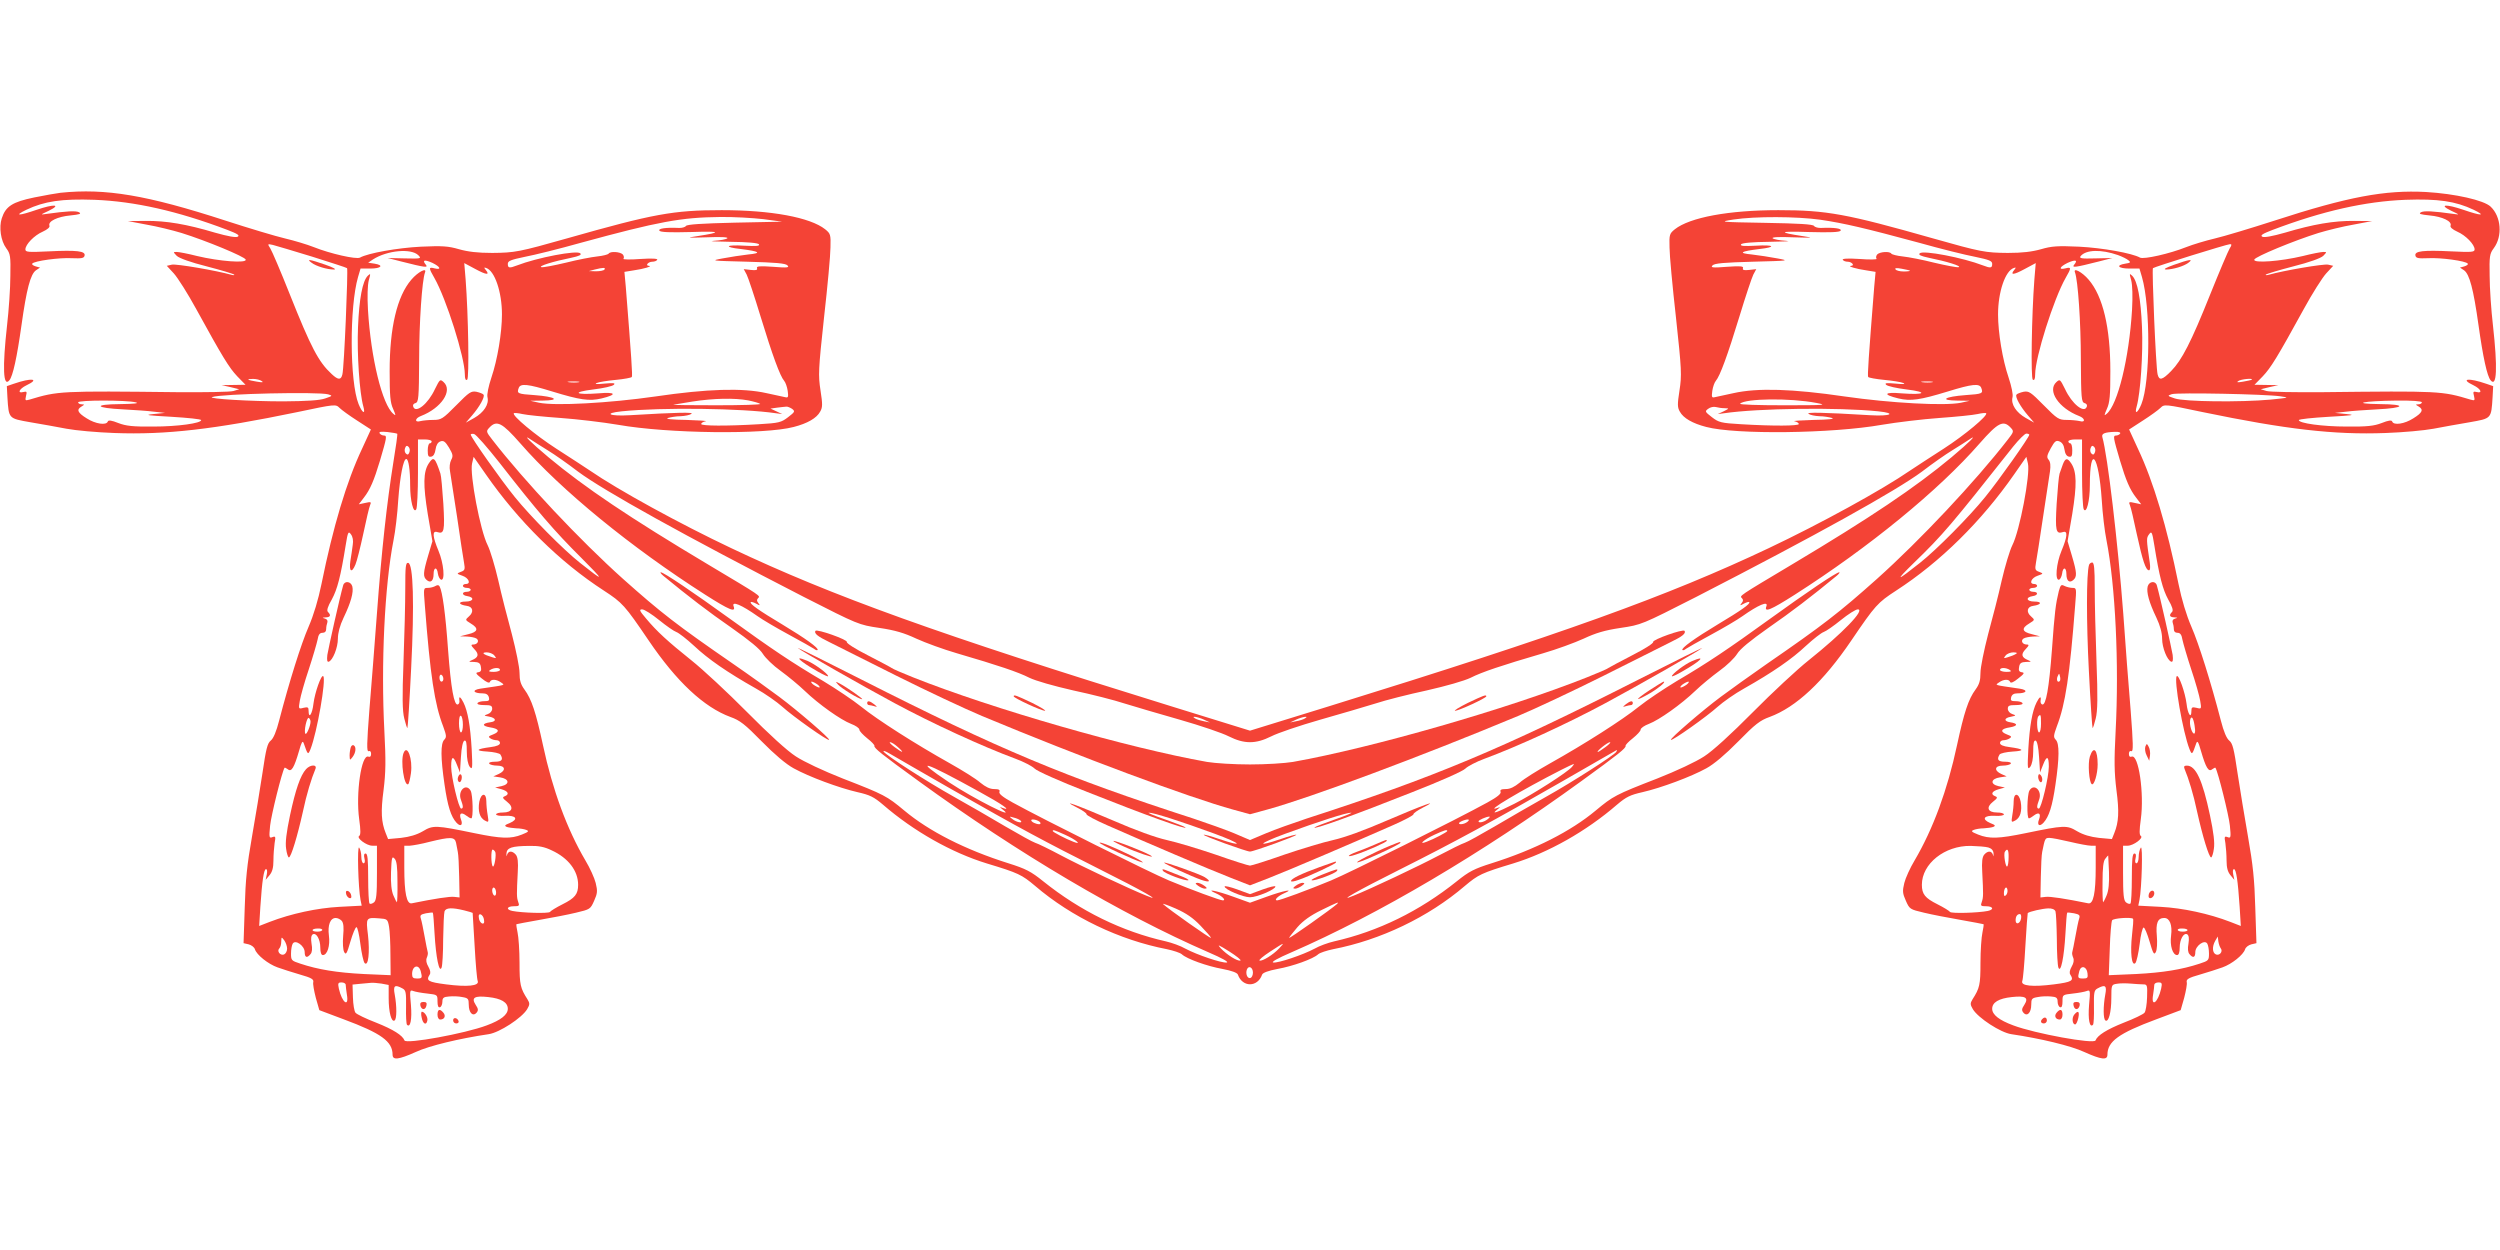 <?xml version="1.0" standalone="no"?>
<!DOCTYPE svg PUBLIC "-//W3C//DTD SVG 20010904//EN"
 "http://www.w3.org/TR/2001/REC-SVG-20010904/DTD/svg10.dtd">
<svg version="1.0" xmlns="http://www.w3.org/2000/svg"
 width="1280pt" height="640pt" viewBox="0 0 1280 640"
 preserveAspectRatio="xMidYMid meet">
<g transform="translate(0,640) scale(0.1,-0.1)"
fill="#f44336" stroke="none">
<path d="M310 5413 c-19 -2 -80 -13 -135 -24 -111 -23 -146 -45 -166 -107 -15
-46 -5 -115 23 -153 21 -28 23 -41 21 -142 0 -62 -8 -176 -17 -254 -24 -215
-20 -319 12 -280 18 21 39 118 62 282 26 185 46 261 74 281 l21 14 -22 6 c-13
4 -21 10 -18 14 8 14 141 32 204 28 49 -2 61 0 64 13 6 24 -40 29 -184 22
-104 -5 -119 -4 -119 10 0 25 45 72 89 91 24 11 38 23 34 31 -8 22 42 46 108
52 47 5 57 8 44 16 -16 9 -64 6 -165 -8 -35 -5 -35 -5 10 16 67 33 26 35 -62
5 -93 -32 -119 -32 -53 0 93 44 182 57 349 51 205 -8 424 -57 680 -154 52 -20
65 -28 53 -35 -11 -5 -50 2 -117 21 -144 43 -249 61 -354 60 l-91 -1 95 -18
c53 -9 134 -29 180 -43 125 -39 323 -121 328 -136 7 -20 -135 -9 -248 18 -47
12 -94 21 -105 21 -19 0 -19 0 0 -20 13 -12 70 -33 154 -54 73 -19 136 -38
140 -42 3 -3 -3 -4 -14 -1 -78 22 -283 57 -305 52 l-26 -6 36 -39 c20 -22 72
-104 115 -183 134 -244 168 -300 210 -344 l42 -43 -61 -1 -61 -1 45 -10 45
-11 -30 -9 c-16 -5 -145 -7 -285 -6 -603 7 -613 6 -759 -38 -22 -6 -23 -5 -18
18 6 23 4 25 -13 21 -33 -9 -22 16 15 34 72 34 27 40 -65 8 l-35 -12 3 -57 c7
-111 5 -108 118 -128 54 -9 137 -24 184 -33 47 -9 158 -19 246 -22 264 -10
511 19 936 107 194 41 197 41 216 22 11 -11 51 -40 90 -65 l71 -46 -45 -98
c-80 -169 -149 -402 -208 -693 -16 -79 -40 -159 -66 -219 -38 -87 -99 -281
-151 -481 -14 -55 -29 -91 -43 -102 -17 -14 -24 -42 -42 -165 -12 -81 -37
-229 -54 -328 -25 -142 -33 -218 -37 -362 l-6 -182 26 -6 c15 -4 29 -15 32
-25 9 -29 68 -76 116 -93 24 -9 76 -25 116 -37 57 -16 70 -24 67 -38 -3 -9 4
-46 13 -81 l18 -63 125 -47 c191 -71 250 -113 250 -181 0 -29 30 -26 119 14
69 32 224 69 373 91 55 8 170 83 197 128 14 24 14 30 2 50 -37 58 -41 74 -41
187 0 63 -5 133 -10 155 -5 22 -7 41 -6 43 2 1 55 11 117 22 63 11 147 27 188
37 72 17 74 18 93 61 17 38 18 50 8 91 -6 25 -30 78 -53 116 -94 160 -168 360
-217 590 -36 167 -58 235 -95 285 -19 26 -25 46 -25 85 0 28 -18 116 -39 197
-22 80 -54 205 -70 277 -17 73 -41 153 -54 179 -38 74 -93 364 -80 419 l8 34
62 -89 c167 -240 378 -449 605 -596 95 -62 106 -74 229 -255 143 -211 283
-342 419 -392 48 -17 74 -37 160 -125 66 -67 125 -117 164 -138 78 -43 231
-100 327 -122 62 -14 83 -24 130 -64 157 -136 352 -246 532 -301 162 -49 178
-57 247 -115 187 -160 432 -277 675 -324 33 -7 67 -18 76 -26 26 -24 130 -61
208 -75 47 -9 75 -19 79 -29 23 -66 101 -66 124 0 4 10 32 20 79 29 78 14 182
51 208 75 9 8 43 19 76 26 243 47 488 164 675 324 69 58 85 66 247 115 180 55
375 165 532 301 47 40 68 50 130 64 96 22 249 79 327 122 39 21 98 71 164 138
86 88 112 108 160 125 136 50 276 181 419 392 123 181 134 193 229 255 227
147 438 356 605 596 l62 89 8 -34 c13 -55 -42 -345 -80 -419 -13 -26 -37 -106
-54 -179 -16 -72 -48 -197 -70 -277 -21 -81 -39 -169 -39 -197 0 -39 -6 -59
-25 -85 -37 -50 -59 -118 -95 -285 -49 -230 -123 -430 -217 -590 -23 -38 -47
-91 -53 -116 -10 -41 -9 -53 8 -91 19 -43 21 -44 93 -61 41 -10 125 -26 188
-37 62 -11 115 -21 117 -22 1 -2 -1 -21 -6 -43 -5 -22 -10 -92 -10 -155 0
-113 -4 -129 -41 -187 -12 -20 -12 -26 2 -50 27 -45 142 -120 197 -128 149
-22 304 -59 373 -91 89 -40 119 -43 119 -14 0 68 59 110 250 181 l125 47 18
63 c9 35 16 72 13 81 -3 14 10 22 67 38 40 12 92 28 116 37 48 17 107 64 116
93 3 10 17 21 32 25 l26 6 -6 182 c-4 144 -12 220 -37 362 -17 99 -42 247 -54
328 -18 123 -25 151 -42 165 -14 11 -29 47 -43 102 -52 200 -113 394 -151 481
-26 60 -50 140 -66 219 -59 291 -128 524 -208 693 l-45 98 71 46 c39 25 79 54
90 65 19 19 22 19 216 -22 425 -88 672 -117 936 -107 88 3 199 13 246 22 47 9
130 24 184 33 113 20 111 17 118 128 l3 57 -35 12 c-92 32 -137 26 -65 -8 37
-18 48 -43 15 -34 -17 4 -19 2 -13 -21 5 -23 4 -24 -18 -18 -146 44 -156 45
-759 38 -140 -1 -268 1 -285 6 l-30 9 45 11 45 10 -61 1 -61 1 42 43 c42 44
76 100 210 344 43 79 95 161 115 183 l36 39 -26 6 c-22 5 -227 -30 -305 -52
-11 -3 -17 -2 -14 1 4 4 67 23 140 42 84 21 141 42 154 54 19 20 19 20 0 20
-11 0 -58 -9 -105 -21 -113 -27 -255 -38 -248 -18 5 15 203 97 328 136 46 14
127 34 180 43 l95 18 -91 1 c-105 1 -210 -17 -354 -60 -67 -19 -106 -26 -117
-21 -12 7 1 15 53 35 256 97 475 146 680 154 167 6 256 -7 349 -51 66 -32 40
-32 -53 0 -88 30 -129 28 -62 -5 45 -21 45 -21 10 -16 -101 14 -149 17 -165 8
-13 -8 -3 -11 44 -16 66 -6 116 -30 108 -52 -4 -8 10 -20 34 -31 44 -19 89
-66 89 -91 0 -14 -15 -15 -119 -10 -144 7 -190 2 -184 -22 3 -13 15 -15 64
-13 63 4 196 -14 204 -28 3 -4 -5 -10 -18 -14 l-22 -6 21 -14 c28 -20 48 -96
74 -281 23 -164 44 -261 62 -282 32 -39 36 65 12 280 -9 78 -17 192 -17 254
-2 101 0 114 21 142 46 62 38 162 -16 213 -35 33 -181 66 -331 75 -210 11
-399 -24 -777 -147 -121 -39 -257 -80 -304 -91 -47 -11 -113 -31 -146 -44 -85
-34 -218 -64 -237 -54 -41 23 -193 50 -312 56 -110 5 -140 3 -195 -13 -46 -13
-96 -19 -170 -19 -116 1 -138 5 -385 75 -440 125 -542 144 -790 144 -254 0
-453 -37 -530 -98 -27 -22 -29 -27 -27 -93 0 -38 15 -200 33 -359 29 -268 30
-295 18 -373 -11 -71 -11 -87 2 -109 18 -33 65 -60 135 -78 151 -40 644 -34
899 11 77 13 210 29 295 35 85 6 173 15 195 20 22 5 42 7 44 4 11 -11 -110
-112 -217 -181 -64 -41 -142 -92 -172 -112 -145 -100 -463 -274 -725 -398
-517 -245 -1061 -441 -2247 -808 l-408 -126 -407 126 c-1187 367 -1731 563
-2248 808 -262 124 -580 298 -725 398 -30 20 -108 71 -172 112 -107 69 -228
170 -217 181 2 3 22 1 44 -4 22 -5 110 -14 195 -20 85 -6 218 -22 295 -35 255
-45 748 -51 899 -11 70 18 117 45 135 78 13 22 13 38 2 109 -12 78 -11 105 18
373 18 159 33 321 33 359 2 66 0 71 -27 93 -77 61 -276 98 -530 98 -248 0
-350 -19 -790 -144 -247 -70 -269 -74 -385 -75 -74 0 -124 6 -170 19 -55 16
-85 18 -195 13 -119 -6 -271 -33 -312 -56 -19 -10 -152 20 -237 54 -33 13 -99
33 -146 44 -47 11 -184 52 -304 91 -403 131 -615 167 -846 143z m3598 -135
l97 -13 -243 -5 c-170 -4 -245 -9 -250 -17 -4 -6 -21 -11 -37 -10 -67 3 -106
-3 -99 -14 5 -8 52 -10 163 -7 153 5 161 -1 31 -21 -59 -9 -54 -9 49 -6 71 3
111 1 105 -5 -5 -5 -36 -11 -69 -13 -33 -2 4 -4 82 -5 93 -1 144 -6 149 -13 5
-9 -15 -10 -75 -7 -95 6 -109 -7 -18 -17 97 -12 110 -21 37 -28 -35 -4 -93
-13 -130 -20 -64 -12 -61 -12 127 -17 145 -4 195 -8 205 -19 11 -11 0 -13 -74
-7 -70 5 -86 3 -82 -7 3 -10 -5 -12 -32 -9 l-36 4 15 -28 c8 -16 40 -112 71
-214 61 -200 100 -306 121 -330 7 -8 15 -31 18 -51 4 -31 3 -36 -11 -33 -9 2
-53 11 -97 21 -124 28 -304 22 -570 -17 -236 -34 -513 -49 -595 -32 l-45 10
64 1 c94 1 65 20 -42 28 -87 6 -92 8 -81 37 9 24 47 20 170 -18 144 -44 191
-51 254 -36 83 20 74 34 -17 26 -119 -9 -138 6 -25 20 51 6 99 17 105 24 9 9
-1 10 -48 6 -40 -4 -53 -3 -40 3 11 5 55 12 98 16 42 4 80 11 82 15 4 7 -2 98
-31 462 l-7 76 49 8 c51 7 99 22 76 23 -20 1 -3 21 18 21 10 0 22 4 25 10 4 6
-26 8 -87 4 -51 -4 -90 -3 -86 1 4 5 3 14 -3 22 -13 14 -65 18 -73 4 -3 -4
-29 -11 -58 -14 -29 -3 -102 -17 -161 -32 -59 -14 -116 -25 -125 -23 -19 5 62
30 152 48 42 9 55 15 47 23 -17 17 -221 -22 -324 -62 -39 -15 -47 -14 -47 8 0
15 15 21 87 36 48 9 177 41 287 72 399 109 514 130 714 132 68 1 167 -5 220
-11z m5412 -3 c122 -18 229 -43 506 -118 110 -31 239 -63 287 -72 72 -15 87
-21 87 -36 0 -22 -8 -23 -47 -8 -103 40 -307 79 -324 62 -8 -8 5 -14 47 -23
90 -18 171 -43 152 -48 -9 -2 -66 9 -125 23 -59 15 -132 29 -161 32 -29 3 -55
10 -58 14 -8 14 -60 10 -73 -4 -6 -8 -7 -17 -3 -22 4 -4 -35 -5 -86 -1 -61 4
-91 2 -87 -4 3 -6 15 -10 25 -10 21 0 38 -20 18 -21 -23 -1 25 -16 76 -23 l49
-8 -7 -76 c-29 -364 -35 -455 -31 -462 2 -4 40 -11 82 -15 43 -4 87 -11 98
-16 13 -6 0 -7 -40 -3 -47 4 -57 3 -48 -6 6 -7 54 -18 105 -24 113 -14 94 -29
-25 -20 -91 8 -100 -6 -17 -26 63 -15 110 -8 254 36 123 38 161 42 170 18 11
-29 6 -31 -81 -37 -107 -8 -136 -27 -42 -28 l64 -1 -45 -10 c-82 -17 -359 -2
-595 32 -266 39 -446 45 -570 17 -44 -10 -88 -19 -97 -21 -14 -3 -15 2 -11 33
3 20 11 43 18 51 21 24 60 130 121 330 31 102 63 198 71 214 l15 28 -36 -4
c-27 -3 -35 -1 -32 9 4 10 -12 12 -82 7 -74 -6 -85 -4 -74 7 10 11 60 15 205
19 188 5 191 5 127 17 -37 7 -95 16 -130 20 -73 7 -60 16 38 28 90 10 76 23
-19 17 -60 -3 -80 -2 -75 7 5 7 56 12 149 13 78 1 115 3 82 5 -33 2 -64 8 -69
13 -6 6 34 8 105 5 103 -3 108 -3 49 6 -130 20 -122 26 31 21 111 -3 158 -1
163 7 7 11 -32 17 -99 14 -16 -1 -33 4 -37 10 -5 9 -79 13 -250 16 -234 4
-240 5 -163 17 114 17 322 16 445 -1z m-7722 -189 c95 -30 176 -56 179 -59 6
-7 -15 -511 -24 -544 -7 -30 -22 -29 -55 2 -67 62 -105 134 -215 410 -46 116
-91 221 -99 233 -15 24 -15 24 13 18 16 -4 106 -31 201 -60z m9818 42 c-8 -13
-53 -119 -100 -236 -98 -245 -145 -336 -200 -392 -45 -46 -61 -50 -69 -17 -9
34 -30 537 -24 544 8 7 377 122 395 123 9 0 9 -5 -2 -22z m-9274 -35 c17 -17
14 -18 -70 -16 l-87 2 70 -18 c122 -31 139 -33 125 -16 -20 24 -6 27 34 9 41
-20 48 -37 11 -28 -31 8 -31 3 -1 -49 61 -107 156 -407 156 -494 0 -23 4 -32
12 -27 11 7 6 329 -8 513 l-7 84 56 -30 c57 -31 77 -33 54 -5 -10 12 -9 14 2
10 44 -14 81 -123 81 -238 0 -93 -23 -232 -54 -323 -15 -45 -24 -88 -20 -101
9 -36 -19 -78 -68 -106 l-43 -24 32 37 c38 44 66 94 59 106 -3 5 -19 11 -36
15 -28 5 -37 -1 -104 -69 -69 -70 -77 -75 -118 -75 -23 0 -53 -3 -65 -6 -31
-9 -30 14 2 26 104 40 165 130 116 174 -18 16 -19 14 -44 -36 -35 -76 -98
-126 -111 -91 -4 9 1 17 11 19 16 5 18 24 19 222 0 192 15 407 30 447 11 27
-36 3 -70 -37 -73 -85 -111 -245 -111 -468 0 -126 3 -162 18 -194 14 -33 15
-37 1 -25 -57 47 -115 285 -130 532 -4 71 -2 126 4 151 10 36 10 38 -5 24 -27
-27 -44 -117 -50 -263 -6 -135 8 -339 27 -405 13 -45 -5 -36 -24 11 -46 114
-47 498 -3 650 l13 44 50 0 c56 0 71 17 22 25 l-33 5 25 17 c72 46 195 58 232
21z m8702 1 c22 -8 46 -20 54 -27 13 -10 10 -13 -17 -17 -50 -8 -36 -25 21
-25 l52 0 13 -44 c44 -152 43 -536 -3 -650 -19 -47 -37 -56 -24 -11 19 66 33
270 27 405 -6 146 -23 236 -50 263 -15 14 -15 12 -5 -24 6 -25 8 -80 4 -151
-15 -247 -73 -485 -130 -532 -14 -12 -13 -8 1 25 15 32 18 68 18 194 0 223
-38 383 -111 468 -34 40 -81 64 -70 37 15 -40 30 -255 30 -447 1 -198 3 -217
19 -222 10 -2 15 -10 11 -19 -13 -35 -76 15 -111 91 -25 50 -26 52 -44 36 -49
-44 12 -134 116 -174 32 -12 33 -35 3 -26 -13 3 -43 6 -66 6 -41 0 -49 5 -118
75 -67 68 -76 74 -104 69 -17 -4 -33 -10 -36 -15 -7 -12 21 -62 59 -106 l32
-37 -43 24 c-49 28 -77 70 -68 106 4 13 -5 56 -20 101 -31 91 -54 230 -54 323
0 115 37 224 81 238 11 4 12 2 2 -10 -23 -28 -3 -26 54 5 l56 30 -7 -84 c-14
-184 -19 -506 -8 -513 8 -5 12 4 12 27 0 87 95 387 156 494 30 52 30 57 -1 49
-37 -9 -30 8 11 28 40 18 54 15 34 -9 -14 -17 3 -15 125 16 l70 18 -87 -2
c-72 -2 -84 0 -75 12 28 33 105 35 191 5z m-7749 -74 c-3 -5 -23 -9 -43 -9
l-37 1 30 8 c44 11 57 11 50 0z m6684 -6 c2 -2 -12 -4 -32 -4 -20 0 -39 5 -42
11 -5 7 5 8 32 3 21 -4 40 -8 42 -10z m-8439 -565 c11 -7 4 -8 -25 -3 -50 8
-58 14 -19 14 16 0 36 -5 44 -11z m10189 7 c-2 -2 -22 -6 -44 -10 -29 -5 -36
-4 -25 3 13 10 79 16 69 7z m-8566 -13 c-13 -2 -35 -2 -50 0 -16 2 -5 4 22 4
28 0 40 -2 28 -4z m6930 0 c-13 -2 -35 -2 -50 0 -16 2 -5 4 22 4 28 0 40 -2
28 -4z m-8213 -62 c24 -7 23 -8 -15 -21 -28 -10 -93 -14 -215 -15 -164 0 -388
13 -364 22 47 17 543 28 594 14z m9995 -10 c48 -7 47 -7 -50 -17 -153 -14
-442 -11 -490 6 -39 13 -39 14 -15 22 29 9 481 0 555 -11z m-7844 -21 c29 -6
57 -14 61 -18 4 -4 -96 -7 -223 -7 -126 0 -226 1 -221 3 4 1 48 8 97 16 110
17 215 19 286 6z m5469 -13 c59 -11 45 -12 -167 -12 -128 0 -228 3 -224 8 27
27 255 30 391 4z m-8605 3 c20 -5 -7 -8 -79 -9 -141 -1 -131 -20 15 -27 57 -3
129 -8 159 -12 l55 -6 -60 -6 c-49 -5 -31 -7 93 -14 83 -5 152 -12 152 -17 0
-16 -120 -33 -245 -33 -105 -1 -140 3 -179 18 -35 14 -51 16 -54 8 -7 -21 -63
-13 -108 16 -47 29 -54 45 -26 61 16 10 16 10 0 11 -10 0 -18 5 -18 10 0 12
249 12 295 0z m11705 0 c0 -5 -8 -10 -17 -10 -17 -1 -17 -1 0 -11 27 -16 20
-32 -27 -61 -45 -29 -101 -37 -108 -16 -3 8 -19 6 -54 -8 -39 -15 -74 -19
-179 -18 -125 0 -245 17 -245 33 0 5 69 12 153 17 123 7 141 9 92 14 l-60 6
55 6 c30 4 102 9 159 12 146 7 156 26 16 27 -154 2 -86 16 83 18 82 1 132 -3
132 -9z m-8345 -33 c17 -13 15 -16 -20 -43 -35 -27 -47 -30 -149 -36 -166 -10
-296 -9 -296 1 0 5 10 12 23 14 12 2 -32 5 -98 7 -77 1 -111 5 -95 10 14 4 43
9 65 9 22 1 47 6 55 12 15 9 -69 8 -317 -7 -103 -6 -136 10 -40 20 204 21 615
16 791 -10 l31 -4 -30 14 -30 14 35 5 c19 2 40 5 46 5 5 1 18 -4 29 -11z
m4775 3 c25 -1 24 -1 -5 -16 l-30 -14 31 4 c176 26 587 31 791 10 96 -10 63
-26 -40 -20 -248 15 -332 16 -317 7 8 -6 33 -11 55 -12 22 0 51 -5 65 -9 16
-5 -18 -9 -95 -10 -66 -2 -110 -5 -97 -7 12 -2 22 -9 22 -14 0 -10 -130 -11
-296 -1 -102 6 -114 9 -149 36 -36 28 -37 30 -19 43 10 8 28 12 39 9 11 -3 31
-6 45 -6z m-6166 -180 c210 -241 568 -533 947 -775 124 -79 158 -93 145 -59
-11 29 41 7 123 -51 25 -18 98 -61 161 -95 63 -34 121 -67 128 -72 7 -6 15 -9
18 -6 8 9 -63 60 -181 131 -117 70 -169 106 -161 114 2 3 15 -1 28 -8 20 -11
21 -10 11 3 -9 10 -9 18 -2 25 13 13 22 7 -256 173 -402 240 -631 394 -817
549 -94 79 -139 124 -88 89 14 -9 52 -34 85 -54 33 -20 103 -69 155 -109 132
-98 548 -329 1155 -641 281 -143 281 -143 388 -159 81 -12 127 -26 189 -55 46
-21 139 -55 208 -75 212 -62 313 -96 370 -125 33 -16 124 -42 225 -65 94 -20
212 -50 263 -67 51 -16 178 -53 283 -83 105 -30 217 -68 250 -85 80 -40 138
-40 218 0 33 17 145 55 250 85 105 30 232 67 283 83 51 17 170 47 263 67 101
23 192 49 225 65 57 29 158 63 370 125 69 20 162 54 208 75 62 29 108 43 189
55 107 16 107 16 388 159 607 312 1023 543 1155 641 52 40 122 89 155 109 33
20 71 45 85 54 51 35 6 -10 -88 -89 -186 -155 -415 -309 -817 -549 -278 -166
-269 -160 -256 -173 7 -7 7 -15 -2 -25 -10 -13 -9 -14 11 -3 13 7 26 11 28 8
8 -8 -44 -44 -161 -114 -118 -71 -189 -122 -181 -131 3 -3 11 0 18 6 7 5 65
38 128 72 63 34 136 77 161 95 82 58 134 80 123 51 -13 -34 21 -20 145 59 379
242 737 534 947 775 94 107 121 121 159 80 17 -18 16 -21 -16 -62 -166 -214
-448 -514 -669 -712 -194 -173 -275 -236 -565 -436 -82 -57 -188 -133 -235
-168 -94 -70 -261 -214 -255 -220 6 -7 185 120 239 169 28 25 89 68 136 94
147 83 245 151 316 218 38 35 79 67 91 71 12 4 51 31 88 61 37 30 76 55 87 55
40 0 -78 -122 -252 -261 -58 -46 -186 -165 -285 -265 -112 -113 -206 -199
-250 -227 -41 -27 -141 -74 -240 -113 -214 -83 -226 -90 -315 -164 -127 -106
-311 -200 -533 -270 -89 -28 -116 -42 -178 -92 -191 -153 -403 -257 -629 -308
-30 -7 -75 -23 -99 -37 -60 -32 -187 -75 -212 -71 -12 2 23 22 93 52 448 195
974 506 1485 877 189 137 229 169 226 180 -2 4 15 22 37 39 22 18 40 37 40 44
0 8 19 21 43 30 52 20 164 99 237 169 30 29 86 75 123 102 38 27 78 66 91 87
15 25 66 67 161 134 117 81 219 159 349 266 12 10 17 18 13 18 -15 0 -167
-103 -354 -238 -213 -154 -318 -225 -478 -319 -66 -40 -153 -98 -194 -131 -84
-68 -279 -192 -454 -290 -64 -36 -135 -80 -156 -99 -27 -22 -49 -33 -71 -33
-24 0 -31 -4 -27 -14 4 -10 -17 -27 -68 -55 -160 -88 -706 -360 -800 -399
-118 -49 -262 -102 -276 -102 -18 0 3 22 35 36 60 26 -3 14 -88 -17 l-86 -31
-86 31 c-85 31 -148 43 -88 17 32 -14 53 -36 35 -36 -14 0 -158 53 -276 102
-94 39 -640 311 -800 399 -51 28 -72 45 -68 55 4 10 -3 14 -27 14 -22 0 -44
11 -71 33 -21 19 -92 63 -156 99 -175 98 -370 222 -454 290 -41 33 -128 91
-194 131 -160 94 -265 165 -478 319 -187 135 -339 238 -354 238 -4 0 1 -8 13
-18 130 -107 232 -185 349 -266 95 -67 146 -109 161 -134 13 -21 53 -60 91
-87 37 -27 93 -73 123 -102 73 -70 185 -149 237 -169 24 -9 43 -22 43 -30 0
-7 18 -26 40 -44 22 -17 39 -35 37 -39 -3 -11 37 -43 226 -180 511 -371 1037
-682 1485 -877 70 -30 105 -50 93 -52 -25 -4 -152 39 -212 71 -24 14 -69 30
-99 37 -226 51 -438 155 -629 308 -62 50 -89 64 -178 92 -222 70 -406 164
-533 270 -89 74 -101 81 -315 164 -99 39 -199 86 -240 113 -44 28 -138 114
-250 227 -99 100 -227 219 -285 265 -121 97 -176 147 -232 214 -34 40 -37 47
-20 47 11 0 50 -25 87 -55 37 -30 76 -57 88 -61 12 -4 53 -36 91 -71 71 -67
169 -135 316 -218 47 -26 108 -69 136 -94 54 -49 233 -176 239 -169 6 6 -161
150 -255 220 -47 35 -152 111 -235 168 -290 200 -371 263 -565 436 -221 198
-503 498 -669 712 -32 41 -33 44 -16 62 38 41 65 27 159 -80z m-630 49 c2 -2
-7 -68 -20 -146 -33 -206 -60 -449 -84 -773 -12 -157 -29 -381 -39 -498 -13
-170 -14 -211 -4 -208 8 3 13 -2 13 -14 0 -13 -5 -17 -14 -14 -36 14 -65 -190
-47 -320 8 -58 8 -81 0 -86 -16 -10 38 -50 67 -50 l24 0 0 -139 c0 -112 -3
-141 -15 -151 -9 -7 -19 -10 -23 -6 -4 4 -7 64 -7 132 0 94 -3 124 -13 124 -8
0 -10 -8 -6 -25 4 -15 2 -25 -5 -25 -6 0 -11 15 -11 33 0 17 -5 39 -11 47 -11
16 -5 -207 7 -268 l6 -29 -114 -6 c-114 -6 -248 -35 -357 -77 l-54 -21 6 98
c9 135 18 193 29 193 6 0 7 -12 4 -27 l-6 -28 20 24 c14 17 20 38 20 75 0 28
3 68 6 89 6 33 5 37 -11 31 -17 -7 -18 -2 -12 59 5 51 61 277 74 296 1 2 9 -2
17 -8 18 -15 32 8 57 94 13 46 18 55 24 40 21 -61 22 -62 35 -30 33 84 81 357
65 373 -10 10 -43 -84 -50 -140 -6 -55 -25 -82 -25 -37 0 18 -4 20 -26 15 -26
-7 -26 -6 -19 36 4 24 24 96 46 161 21 64 41 133 45 152 4 25 11 35 25 35 12
0 19 7 19 19 0 11 3 26 6 34 3 10 -2 17 -13 20 -14 4 -14 5 5 6 24 1 28 11 11
28 -7 7 -2 26 20 64 28 52 45 116 71 278 11 69 14 73 27 55 9 -12 13 -32 9
-54 -2 -19 -8 -56 -12 -82 -8 -55 7 -65 26 -18 7 16 25 87 40 157 15 71 30
136 35 147 7 16 5 18 -25 11 l-33 -7 26 34 c32 41 52 88 82 188 36 122 37 130
21 130 -8 0 -18 5 -22 11 -5 9 6 10 40 7 26 -3 48 -7 50 -9z m8821 1 c-3 -5
-13 -10 -21 -10 -16 0 -15 -8 21 -130 30 -100 50 -147 82 -188 l26 -34 -33 7
c-30 7 -32 5 -25 -11 5 -11 20 -76 35 -147 30 -137 46 -187 63 -187 6 0 7 15
4 38 -18 122 -18 127 -4 146 13 18 16 14 27 -55 26 -162 43 -226 71 -278 22
-38 27 -57 20 -64 -17 -17 -13 -27 12 -28 18 -1 18 -2 4 -6 -11 -3 -16 -10
-13 -20 3 -8 6 -23 6 -34 0 -12 7 -19 19 -19 14 0 21 -10 25 -35 4 -19 24 -88
45 -152 22 -65 42 -137 46 -161 7 -42 7 -43 -19 -36 -22 5 -26 3 -26 -15 0
-45 -19 -18 -25 37 -7 56 -40 150 -50 140 -16 -16 32 -289 65 -373 13 -32 14
-31 35 30 6 15 11 6 24 -40 25 -86 39 -109 57 -94 8 6 16 10 17 8 13 -19 69
-245 74 -296 6 -61 5 -66 -12 -59 -16 6 -17 2 -11 -31 3 -21 6 -61 6 -89 0
-37 6 -58 20 -75 l20 -24 -6 28 c-3 15 -2 27 4 27 11 0 20 -58 29 -193 l6 -98
-54 21 c-109 42 -243 71 -357 77 l-114 6 6 29 c12 61 18 284 7 268 -6 -8 -11
-30 -11 -47 0 -18 -5 -33 -11 -33 -7 0 -9 10 -5 25 4 17 2 25 -6 25 -10 0 -13
-30 -13 -124 0 -68 -3 -128 -7 -132 -4 -4 -14 -1 -23 6 -12 10 -15 39 -15 151
l0 139 24 0 c29 0 83 40 67 50 -8 5 -8 28 0 86 18 130 -11 334 -47 320 -9 -3
-14 1 -14 14 0 12 5 17 13 14 10 -3 9 38 -4 208 -10 117 -27 341 -38 498 -28
366 -80 808 -107 902 -5 18 11 25 64 27 20 1 31 -3 27 -9z m-8297 -150 c191
-245 281 -350 417 -485 123 -123 122 -128 -5 -27 -86 68 -254 238 -334 337
-73 90 -226 307 -226 320 0 3 8 5 17 3 10 -2 68 -68 131 -148z m7832 144 c0
-12 -155 -232 -226 -319 -80 -99 -248 -269 -334 -337 -121 -96 -130 -97 -33
-2 152 147 192 195 510 597 30 37 60 67 68 67 8 0 15 -3 15 -6z m-8180 -34 c0
-5 -4 -10 -10 -10 -5 0 -10 -16 -10 -36 0 -28 3 -35 18 -32 11 2 19 15 22 37
3 22 12 37 25 41 16 6 25 -1 44 -32 20 -34 22 -43 11 -63 -7 -14 -10 -37 -6
-57 3 -18 19 -123 36 -233 16 -110 32 -217 36 -237 6 -33 4 -39 -17 -46 -22
-9 -22 -9 9 -20 32 -11 45 -42 17 -42 -8 0 -15 -4 -15 -10 0 -5 9 -10 20 -10
11 0 20 -4 20 -10 0 -5 -9 -10 -20 -10 -27 0 -26 -18 2 -22 39 -6 33 -28 -8
-28 -41 0 -37 -16 6 -22 32 -4 37 -32 11 -54 -20 -18 -20 -18 9 -36 42 -25 38
-43 -12 -55 l-43 -11 35 -1 c19 -1 41 -5 49 -10 17 -11 6 -31 -16 -31 -13 0
-12 -5 6 -24 25 -26 21 -42 -13 -56 -19 -8 -17 -9 10 -9 25 -1 33 -6 36 -25 4
-19 0 -26 -14 -28 -15 -2 -12 -8 19 -32 23 -19 38 -25 41 -18 5 16 34 15 57
-2 21 -15 30 -12 -106 -32 -45 -7 -36 -24 12 -24 18 0 28 -6 32 -20 4 -17 0
-20 -23 -20 -16 0 -32 -4 -35 -10 -4 -6 10 -10 34 -10 34 0 41 -3 41 -19 0
-11 -10 -23 -22 -27 -22 -8 -22 -8 6 -13 37 -7 40 -25 6 -29 -43 -6 -43 -19
-1 -26 47 -7 53 -22 14 -37 -22 -8 -24 -12 -13 -19 8 -6 23 -10 33 -10 9 0 17
-6 17 -14 0 -10 -16 -17 -47 -21 -76 -10 -83 -19 -18 -23 33 -2 63 -9 67 -15
16 -26 8 -37 -28 -37 -21 0 -33 -4 -29 -10 3 -5 22 -10 41 -10 42 0 46 -25 7
-43 l-27 -12 34 -5 c47 -7 52 -35 8 -45 l-33 -7 33 -9 c34 -10 42 -26 16 -36
-13 -5 -11 -10 12 -28 37 -29 27 -55 -21 -55 -19 0 -35 -4 -35 -10 0 -5 21 -9
46 -7 57 3 70 -17 24 -37 -26 -10 -29 -14 -15 -20 9 -3 31 -6 48 -7 18 0 41
-4 51 -8 16 -6 13 -10 -22 -24 -57 -23 -106 -21 -242 7 -199 41 -212 42 -265
10 -31 -18 -68 -29 -112 -34 l-66 -6 -12 30 c-23 57 -26 110 -11 222 11 90 12
148 4 300 -18 343 1 745 47 979 9 44 20 136 24 205 9 121 26 210 41 210 12 0
20 -57 20 -135 0 -79 17 -146 31 -123 5 7 9 91 9 186 l0 172 35 0 c19 0 35 -4
35 -10z m8360 -41 c3 -22 11 -35 23 -37 14 -3 17 4 17 32 0 20 -4 36 -10 36
-5 0 -10 5 -10 10 0 6 16 10 35 10 l35 0 0 -172 c0 -95 4 -179 9 -186 14 -23
31 44 31 123 0 214 45 159 61 -75 4 -69 15 -161 24 -205 46 -234 65 -636 47
-979 -8 -152 -7 -210 4 -300 15 -112 12 -165 -11 -222 l-12 -30 -66 6 c-44 5
-81 16 -112 34 -53 32 -66 31 -265 -10 -136 -28 -185 -30 -242 -7 -35 14 -38
18 -22 24 10 4 33 8 51 8 17 1 39 4 48 7 14 6 11 10 -15 20 -46 20 -33 40 24
37 25 -2 46 2 46 7 0 6 -16 10 -35 10 -48 0 -58 26 -21 55 23 18 25 23 12 28
-26 10 -18 26 17 36 l32 9 -33 7 c-44 10 -39 38 8 45 l34 5 -27 12 c-39 18
-35 43 7 43 19 0 38 5 41 10 4 6 -8 10 -29 10 -36 0 -44 11 -28 37 4 6 34 13
67 15 65 4 58 13 -17 23 -32 4 -48 11 -48 21 0 8 8 14 18 14 9 0 24 4 32 10
11 7 9 11 -13 19 -39 15 -33 30 14 37 41 7 42 20 1 26 -33 5 -32 22 3 28 28 6
29 7 8 14 -13 4 -23 16 -23 27 0 16 7 19 41 19 24 0 38 4 34 10 -3 6 -19 10
-35 10 -23 0 -27 3 -23 20 4 14 14 20 32 20 48 0 57 17 12 24 -136 20 -127 17
-106 32 23 17 52 18 57 2 3 -7 18 -1 41 18 31 24 34 30 19 32 -14 2 -18 9 -14
28 3 19 11 24 36 25 27 0 29 1 10 9 -34 14 -38 30 -13 56 18 19 19 24 6 24
-22 0 -33 20 -16 31 8 5 30 9 49 10 l35 1 -42 11 c-51 12 -55 30 -13 55 29 18
29 18 9 36 -26 22 -21 50 11 54 43 6 47 22 6 22 -41 0 -47 22 -8 28 28 4 29
22 2 22 -11 0 -20 5 -20 10 0 6 9 10 20 10 11 0 20 5 20 10 0 6 -7 10 -15 10
-28 0 -15 31 17 42 31 11 31 11 9 20 -21 7 -23 13 -17 46 4 20 20 125 36 232
16 107 32 214 36 237 4 30 2 48 -7 59 -11 13 -9 22 11 59 20 36 27 42 44 35
14 -5 23 -19 26 -41z m-8474 -15 c-5 -13 -10 -14 -18 -6 -6 6 -8 18 -4 28 5
13 10 14 18 6 6 -6 8 -18 4 -28z m8630 0 c-5 -13 -10 -14 -18 -6 -6 6 -8 18
-4 28 5 13 10 14 18 6 6 -6 8 -18 4 -28z m-8195 -1040 c12 -15 11 -16 -11 -9
-46 14 -58 24 -29 25 15 0 33 -7 40 -16z m7789 7 c-8 -5 -26 -12 -40 -16 -22
-7 -23 -6 -11 9 7 9 25 16 40 16 19 -1 22 -3 11 -9z m-7760 -81 c0 -5 -15 -10
-32 -10 -25 0 -29 3 -18 10 20 13 50 13 50 0z m7730 0 c11 -7 7 -10 -17 -10
-18 0 -33 5 -33 10 0 13 30 13 50 0z m-6104 -75 c10 -8 14 -15 8 -15 -5 0 -19
7 -30 15 -10 8 -14 15 -8 15 5 0 19 -7 30 -15z m4450 0 c-11 -8 -25 -15 -30
-15 -6 0 -2 7 8 15 11 8 25 15 30 15 6 0 2 -7 -8 -15z m-7046 -190 c0 -21 -20
-68 -26 -62 -10 9 7 88 17 81 5 -3 9 -11 9 -19z m4575 10 l30 -14 -30 6 c-16
3 -37 9 -45 14 -27 15 11 10 45 -6z m515 6 c-8 -5 -28 -11 -45 -14 l-30 -6 30
14 c34 16 72 21 45 6z m4559 -59 c1 -32 -16 -19 -24 18 -8 38 6 65 16 30 4
-14 7 -35 8 -48z m-6642 -87 c36 -32 26 -32 -17 0 -19 14 -29 25 -23 25 7 0
25 -11 40 -25z m3623 0 c-19 -14 -36 -25 -39 -25 -11 1 50 50 62 50 6 0 -4
-11 -23 -25z m-3350 -215 c350 -200 481 -270 765 -413 216 -108 324 -170 235
-133 -86 34 -335 152 -435 205 -60 32 -121 62 -135 66 -13 4 -83 43 -155 85
-71 42 -188 110 -260 150 -143 80 -349 213 -361 232 -4 7 10 2 32 -11 21 -13
163 -94 314 -181z m3405 190 c-11 -17 -224 -154 -360 -230 -71 -40 -189 -108
-260 -150 -72 -42 -142 -81 -155 -85 -14 -4 -74 -34 -135 -66 -100 -53 -349
-171 -435 -205 -89 -37 19 25 235 133 281 141 487 253 840 456 149 86 271 156
273 157 2 0 0 -5 -3 -10z m-3262 -203 c117 -64 170 -101 121 -84 -18 7 -18 7
0 -8 75 -57 -149 56 -274 139 -193 129 -131 110 153 -47z m3036 127 c-22 -27
-202 -142 -295 -189 -91 -46 -123 -57 -88 -30 18 15 18 15 0 8 -72 -25 123 91
329 196 71 35 71 36 54 15z m-2824 -275 c16 -16 -20 -10 -41 7 -18 14 -18 15
6 8 14 -3 29 -10 35 -15z m2391 6 c-19 -15 -46 -20 -46 -10 0 6 40 24 55 24 6
0 1 -6 -9 -14z m-2290 -16 c3 -5 1 -9 -5 -9 -17 0 -41 12 -41 20 0 10 38 1 46
-11z m2184 1 c-16 -11 -40 -13 -40 -5 0 8 44 24 50 18 2 -2 -2 -8 -10 -13z
m-2057 -64 c56 -25 91 -55 43 -36 -38 14 -106 50 -106 55 0 8 7 6 63 -19z
m1957 19 c0 -5 -68 -41 -106 -55 -46 -18 -14 11 40 36 52 24 66 28 66 19z
m-5075 -60 c3 -14 7 -35 9 -47 3 -13 6 -70 7 -128 l2 -105 -27 3 c-22 3 -100
-9 -218 -33 -26 -5 -38 52 -38 183 l0 112 28 0 c15 1 61 9 102 20 107 26 128
26 135 -5z m8263 5 c46 -11 94 -20 108 -20 l24 0 0 -112 c0 -131 -12 -188 -38
-183 -118 24 -196 36 -218 33 l-27 -3 2 105 c1 58 4 115 7 128 14 70 15 72 37
72 12 0 59 -9 105 -20z m-7773 -44 c85 -39 135 -105 135 -176 0 -48 -16 -68
-80 -100 -32 -16 -61 -34 -64 -39 -6 -9 -144 -5 -193 5 -34 7 -28 24 8 24 27
0 30 2 22 23 -8 23 -8 37 -2 153 3 50 0 76 -10 88 -18 21 -38 21 -45 -1 -3
-11 -4 -8 -3 7 2 30 27 38 117 39 49 1 78 -5 115 -23z m7355 15 c17 -5 26 -15
27 -31 1 -15 0 -18 -3 -7 -7 22 -27 22 -45 1 -10 -12 -13 -38 -10 -88 6 -116
6 -130 -2 -153 -8 -21 -5 -23 22 -23 36 0 42 -17 9 -24 -50 -10 -188 -14 -194
-5 -3 5 -32 23 -64 39 -64 32 -80 52 -80 100 0 108 117 201 250 199 36 -1 76
-4 90 -8z m-7645 -22 c8 -12 -4 -84 -12 -75 -9 9 -10 86 -1 86 4 0 10 -5 13
-11z m7749 -29 c0 -22 -3 -43 -7 -46 -8 -9 -20 63 -12 75 13 21 20 10 19 -29z
m-8249 -125 c1 -58 -1 -105 -3 -105 -1 0 -10 16 -18 36 -10 24 -14 62 -12 119
3 75 5 83 18 69 11 -11 15 -40 15 -119z m8763 51 c2 -58 -2 -96 -12 -120 -8
-20 -17 -36 -18 -36 -2 0 -4 47 -3 103 0 73 4 109 14 120 7 10 14 17 15 17 0
0 2 -38 4 -84z m-8258 -107 c0 -11 -4 -17 -10 -14 -5 3 -10 15 -10 26 0 11 5
17 10 14 6 -3 10 -15 10 -26z m7731 -12 c-8 -8 -11 -5 -11 9 0 27 14 41 18 19
2 -9 -1 -22 -7 -28z m-4124 -157 c29 -30 53 -57 53 -62 0 -6 -219 148 -245
173 -5 5 24 -5 65 -23 54 -24 89 -48 127 -88z m698 111 c-25 -23 -245 -179
-245 -173 1 4 20 28 43 55 29 33 67 60 122 87 86 42 94 45 80 31z m-4469 -32
c24 -6 44 -12 44 -13 0 0 5 -76 10 -167 5 -92 12 -173 16 -182 9 -25 -53 -31
-162 -17 -93 12 -104 19 -84 50 6 9 3 23 -7 41 -10 17 -13 33 -8 45 5 11 7 24
5 29 -2 6 -9 42 -16 80 -7 39 -15 79 -19 91 -6 18 -2 22 26 28 18 3 34 5 35 3
2 -2 6 -50 9 -108 7 -121 24 -204 36 -173 4 10 8 76 8 146 1 69 4 133 7 142 7
19 38 20 100 5z m8148 -5 c3 -9 6 -73 7 -142 0 -70 4 -136 8 -146 12 -31 29
52 36 173 3 58 7 106 9 108 1 2 17 0 35 -3 28 -6 32 -10 26 -28 -4 -12 -12
-52 -19 -91 -7 -38 -14 -74 -16 -80 -2 -5 0 -18 5 -29 5 -12 2 -28 -8 -45 -10
-18 -13 -32 -7 -41 20 -31 9 -38 -84 -50 -109 -14 -171 -8 -162 17 4 9 11 90
16 181 5 90 11 166 12 167 8 8 76 23 104 24 20 1 34 -5 38 -15z m-8046 -43 c3
-16 -1 -22 -10 -19 -7 3 -15 15 -16 27 -3 16 1 22 10 19 7 -3 15 -15 16 -27z
m7870 7 c-4 -27 -28 -36 -28 -10 0 20 8 32 22 32 5 0 8 -10 6 -22z m-8598 -13
c9 -11 11 -35 7 -77 -3 -36 -1 -70 5 -82 9 -17 14 -10 32 53 12 40 25 73 31
74 5 1 14 -37 20 -85 6 -48 16 -93 22 -99 19 -19 27 55 17 144 -11 89 -10 90
57 85 42 -3 44 -4 51 -43 4 -22 7 -87 7 -144 l1 -104 -137 6 c-138 7 -235 23
-325 53 -46 15 -48 17 -48 52 0 20 4 43 9 51 14 22 61 -12 61 -44 0 -28 12
-32 30 -10 8 9 10 28 5 54 -4 26 -2 41 6 47 18 11 39 -25 39 -68 0 -25 5 -38
13 -38 23 0 38 48 31 100 -7 54 7 90 35 90 10 0 24 -7 31 -15z m9171 11 c3 -3
0 -40 -5 -83 -10 -89 -2 -163 17 -144 6 6 16 50 22 97 5 47 15 85 20 85 6 1
19 -32 31 -72 18 -63 23 -70 32 -53 6 12 8 46 5 82 -6 66 4 92 38 92 28 0 42
-36 35 -90 -7 -52 8 -100 31 -100 8 0 13 13 13 38 0 43 21 79 39 68 8 -6 10
-21 6 -47 -5 -26 -3 -45 5 -54 18 -22 30 -18 30 10 0 32 47 66 61 44 5 -8 9
-31 9 -51 0 -35 -2 -37 -48 -52 -91 -30 -188 -46 -326 -53 l-139 -6 5 134 c2
75 8 140 12 147 7 11 97 17 107 8z m-9271 -57 c0 -5 -11 -9 -25 -9 -33 0 -33
15 0 16 14 1 25 -2 25 -7z m9550 -1 c0 -5 -11 -8 -25 -8 -14 0 -25 4 -25 9 0
5 11 8 25 7 14 0 25 -4 25 -8z m-9730 -95 c0 -13 -7 -26 -16 -30 -19 -7 -38
17 -24 31 6 6 10 21 10 36 1 24 1 24 15 6 8 -11 15 -30 15 -43z m9900 2 c13
-16 -5 -39 -24 -32 -19 8 -21 40 -4 70 l13 22 3 -25 c2 -14 8 -30 12 -35z
m-5019 -63 c-15 -5 -70 30 -101 63 -20 22 -11 18 43 -16 38 -24 64 -45 58 -47z
m198 62 c-30 -32 -86 -67 -100 -62 -6 2 18 22 53 45 75 49 79 51 47 17z
m-4395 -116 c9 -35 8 -38 -19 -38 -20 0 -25 5 -25 23 0 42 33 53 44 15z m4261
-8 c0 -13 -6 -25 -12 -27 -16 -6 -27 21 -19 43 9 23 31 11 31 -16z m4273 -3
c3 -23 0 -27 -22 -27 -28 0 -29 3 -20 38 9 32 38 24 42 -11z m-8918 -59 c0 -7
3 -30 6 -50 12 -69 -25 -42 -41 30 -6 28 -4 32 14 32 12 0 21 -6 21 -12z m183
6 l37 -7 0 -68 c0 -72 14 -124 30 -114 12 7 12 73 1 133 -9 46 0 53 40 31 17
-9 19 -20 18 -94 -1 -47 1 -88 5 -92 17 -17 26 27 20 101 -7 75 -6 79 12 72
10 -4 43 -10 72 -13 52 -6 52 -6 52 -40 0 -23 4 -33 13 -30 6 2 12 15 12 28 0
20 6 25 34 27 19 2 50 1 68 -3 30 -5 33 -9 33 -39 0 -41 21 -63 40 -41 10 12
9 20 -5 41 -23 36 -6 47 65 39 66 -7 100 -27 100 -60 0 -30 -35 -58 -108 -85
-111 -42 -414 -97 -421 -77 -10 26 -57 56 -145 91 -52 20 -100 43 -106 51 -6
7 -12 42 -13 78 l-2 66 40 4 c22 2 47 4 55 5 8 1 32 -1 53 -4z m9021 -4 c20 0
21 -5 19 -66 -1 -36 -7 -72 -13 -79 -6 -8 -54 -31 -106 -51 -88 -35 -135 -65
-145 -91 -7 -20 -310 35 -421 77 -73 27 -108 55 -108 85 0 33 34 53 100 60 71
8 88 -3 65 -39 -14 -21 -15 -29 -5 -41 19 -22 40 0 40 41 0 30 3 34 33 39 18
4 49 5 68 3 28 -2 34 -7 34 -27 0 -13 6 -26 13 -28 8 -3 12 7 12 30 0 34 0 34
53 40 28 3 61 9 71 13 18 7 19 3 12 -72 -6 -74 3 -118 20 -101 4 4 6 45 5 92
-1 74 1 85 18 94 40 22 49 15 40 -31 -11 -60 -11 -126 1 -133 16 -10 30 42 30
115 0 67 1 69 28 73 15 3 47 3 71 1 24 -2 53 -4 65 -4z m91 -22 c-16 -72 -53
-99 -41 -30 3 20 6 43 6 50 0 6 9 12 21 12 18 0 20 -4 14 -32z"/>
<path d="M1595 5055 c23 -18 80 -35 115 -35 15 0 -4 11 -45 25 -81 28 -98 30
-70 10z"/>
<path d="M11130 5044 c-41 -15 -56 -23 -40 -24 35 0 92 17 115 35 28 21 4 17
-75 -11z"/>
<path d="M4175 3170 c-8 -13 12 -29 70 -57 33 -16 188 -94 343 -172 156 -78
354 -171 440 -207 501 -209 1065 -419 1285 -479 l87 -24 88 24 c219 60 783
270 1284 479 86 36 284 129 440 207 155 78 310 156 343 172 58 28 78 44 70 57
-7 11 -165 -45 -161 -57 3 -6 -42 -35 -107 -68 -62 -32 -116 -61 -122 -65 -5
-5 -55 -26 -110 -48 -407 -162 -1104 -362 -1505 -433 -41 -7 -140 -13 -220
-13 -80 0 -179 6 -220 13 -401 71 -1098 271 -1505 433 -55 22 -104 43 -110 48
-5 4 -60 33 -122 65 -65 33 -110 62 -107 68 4 12 -154 68 -161 57z"/>
<path d="M4085 3082 c14 -13 329 -193 495 -282 195 -105 450 -222 620 -285 41
-15 85 -38 97 -50 12 -13 127 -64 270 -120 302 -120 517 -197 502 -181 -4 4
-51 22 -105 41 -55 19 -91 34 -82 34 23 1 166 -45 338 -108 138 -51 153 -71
20 -26 -40 14 -75 23 -77 21 -5 -5 218 -86 237 -86 19 0 242 81 237 86 -2 2
-37 -7 -77 -21 -133 -45 -118 -25 20 26 172 63 315 109 338 108 9 0 -27 -15
-82 -34 -54 -19 -101 -37 -105 -41 -15 -16 200 61 502 181 143 56 258 107 270
120 12 12 56 35 97 50 170 63 425 180 620 285 166 89 481 269 495 282 6 5
-142 -68 -327 -162 -699 -355 -1045 -500 -1698 -711 -69 -23 -162 -56 -207
-75 l-83 -35 -82 35 c-46 19 -139 52 -208 75 -653 211 -999 356 -1698 711
-185 94 -332 167 -327 162z"/>
<path d="M4109 3011 c38 -29 131 -81 131 -73 0 12 -68 62 -105 78 -46 19 -55
17 -26 -5z"/>
<path d="M8663 3015 c-36 -15 -103 -66 -103 -77 0 -4 24 7 53 24 97 55 126 86
50 53z"/>
<path d="M4290 2896 c15 -19 108 -76 124 -76 9 0 -75 59 -114 80 -23 12 -24
12 -10 -4z"/>
<path d="M8444 2865 c-76 -50 -76 -60 1 -16 44 25 87 61 73 61 -3 0 -36 -20
-74 -45z"/>
<path d="M5190 2835 c0 -9 143 -75 160 -74 8 0 -21 18 -65 40 -80 38 -95 44
-95 34z"/>
<path d="M7515 2801 c-44 -22 -73 -40 -65 -40 17 -1 160 65 160 74 0 10 -15 4
-95 -34z"/>
<path d="M4440 2800 c0 -5 4 -10 9 -10 5 0 18 -3 28 -6 16 -5 16 -4 -1 10 -23
18 -36 20 -36 6z"/>
<path d="M8324 2794 c-17 -14 -17 -15 -1 -10 10 3 23 6 28 6 5 0 9 5 9 10 0
14 -13 12 -36 -6z"/>
<path d="M5515 2265 c28 -14 49 -29 48 -34 -1 -5 46 -30 105 -56 190 -84 534
-231 635 -270 l97 -38 98 38 c100 39 444 186 634 270 59 26 106 51 105 56 -1
5 21 20 48 34 94 47 0 13 -184 -66 -115 -50 -217 -87 -275 -100 -50 -11 -163
-45 -251 -75 -88 -31 -167 -56 -175 -56 -8 0 -87 25 -175 56 -88 30 -201 64
-251 75 -58 13 -160 50 -275 100 -184 79 -278 113 -184 66z"/>
<path d="M5700 2094 c0 -2 26 -16 58 -30 61 -28 150 -58 139 -48 -13 14 -197
86 -197 78z"/>
<path d="M7035 2074 c-33 -14 -73 -30 -90 -36 -49 -18 -53 -30 -5 -14 54 17
160 64 160 71 0 7 2 8 -65 -21z"/>
<path d="M5630 2085 c0 -8 187 -94 217 -100 15 -4 -10 12 -57 35 -88 43 -160
72 -160 65z"/>
<path d="M7120 2071 c-81 -33 -196 -92 -167 -86 31 6 217 92 217 100 0 6 2 7
-50 -14z"/>
<path d="M5960 1983 c0 -5 139 -70 191 -88 43 -15 52 -8 17 14 -26 16 -208 81
-208 74z"/>
<path d="M6755 1960 c-91 -33 -145 -59 -145 -71 0 -5 17 -2 39 6 56 19 191 83
191 89 0 3 -1 6 -2 5 -2 0 -39 -14 -83 -29z"/>
<path d="M5954 1942 c8 -14 115 -54 130 -49 6 2 -14 13 -44 24 -30 12 -64 25
-74 29 -13 5 -17 4 -12 -4z"/>
<path d="M6770 1922 c-35 -14 -60 -27 -54 -29 14 -5 122 35 129 48 9 13 -2 10
-75 -19z"/>
<path d="M6134 1865 c11 -8 27 -15 35 -15 13 1 12 4 -3 15 -11 8 -27 15 -35
15 -13 -1 -12 -4 3 -15z"/>
<path d="M6634 1865 c-15 -11 -16 -14 -3 -15 8 0 24 7 35 15 15 11 16 14 3 15
-8 0 -24 -7 -35 -15z"/>
<path d="M6270 1861 c0 -15 94 -55 130 -55 36 0 130 40 130 55 0 5 -29 -2 -65
-15 l-65 -24 -65 24 c-36 13 -65 20 -65 15z"/>
<path d="M1757 3403 c-16 -55 -76 -324 -81 -356 -3 -27 -1 -37 7 -35 21 7 47
72 47 118 0 29 10 67 29 107 38 79 52 131 45 160 -7 27 -40 31 -47 6z"/>
<path d="M1796 2574 c-3 -9 -6 -28 -6 -42 1 -26 1 -26 15 -8 17 22 20 52 6 60
-5 3 -12 -1 -15 -10z"/>
<path d="M1567 2462 c-29 -32 -54 -105 -82 -236 -19 -90 -25 -141 -20 -172 3
-24 10 -44 14 -44 11 0 44 109 72 235 19 90 43 168 64 218 10 24 -26 23 -48
-1z"/>
<path d="M1772 1824 c1 -9 9 -19 16 -22 9 -3 13 2 10 14 -1 9 -9 19 -16 22 -9
3 -13 -2 -10 -14z"/>
<path d="M10996 3397 c-7 -29 7 -81 45 -160 19 -40 29 -78 29 -107 0 -46 26
-111 47 -118 8 -2 10 8 7 35 -5 32 -65 301 -81 356 -7 25 -40 21 -47 -6z"/>
<path d="M10984 2577 c-3 -10 -1 -30 7 -45 l13 -27 4 27 c2 15 -1 35 -7 45 -9
17 -10 17 -17 0z"/>
<path d="M11185 2463 c21 -50 45 -128 64 -218 28 -126 61 -235 72 -235 4 0 11
20 14 44 5 31 -1 82 -20 172 -38 179 -72 254 -118 254 -14 0 -17 -4 -12 -17z"/>
<path d="M11003 1825 c-3 -9 -3 -18 0 -21 9 -9 27 6 27 22 0 19 -19 18 -27 -1z"/>
<path d="M2195 4027 c-28 -43 -29 -110 -5 -258 l24 -140 -22 -74 c-26 -88 -27
-108 -7 -125 20 -17 35 -4 35 31 0 36 18 38 22 2 2 -14 9 -28 16 -31 22 -7 14
84 -13 148 -30 72 -33 104 -7 96 36 -12 40 4 32 144 -5 74 -11 144 -15 155
-28 84 -35 90 -60 52z"/>
<path d="M2075 3388 c0 -73 -4 -242 -9 -374 -7 -184 -6 -254 4 -293 7 -29 14
-50 16 -48 2 2 11 138 19 303 17 334 11 537 -15 542 -13 2 -15 -18 -15 -130z"/>
<path d="M2230 3400 c-8 -5 -26 -10 -39 -10 -23 0 -23 0 -16 -87 28 -362 50
-508 94 -622 17 -47 18 -55 6 -68 -20 -19 -19 -94 1 -230 16 -111 33 -164 61
-195 21 -23 35 -13 23 17 -11 30 1 39 26 20 10 -8 22 -15 27 -15 11 0 8 119
-3 141 -23 42 -68 1 -50 -46 12 -32 13 -45 1 -45 -12 0 -51 161 -51 215 0 55
11 58 30 8 l15 -38 5 79 c3 51 10 81 18 84 9 3 12 -13 12 -55 0 -38 6 -66 15
-79 14 -17 15 -9 10 91 -7 119 -20 194 -42 238 -15 30 -25 36 -21 11 2 -10 -2
-19 -8 -21 -19 -6 -35 81 -50 281 -13 184 -29 298 -43 323 -4 8 -11 9 -21 3z
m40 -476 c0 -8 -4 -14 -10 -14 -5 0 -10 9 -10 21 0 11 5 17 10 14 6 -3 10 -13
10 -21z m100 -235 c0 -21 -4 -39 -10 -39 -5 0 -10 21 -10 46 0 27 4 43 10 39
6 -3 10 -24 10 -46z"/>
<path d="M2066 2544 c-16 -41 3 -172 24 -159 4 2 10 28 14 56 10 73 -19 152
-38 103z"/>
<path d="M2346 2423 c-4 -9 -3 -20 2 -25 6 -6 12 -1 15 11 6 25 -8 38 -17 14z"/>
<path d="M2454 2295 c-8 -47 2 -82 28 -96 20 -11 21 -10 15 27 -4 22 -7 54 -7
72 0 45 -27 43 -36 -3z"/>
<path d="M10562 4023 c-6 -16 -13 -37 -17 -48 -4 -11 -10 -81 -15 -155 -8
-140 -4 -156 33 -144 25 8 22 -24 -8 -96 -27 -64 -35 -155 -12 -148 6 3 13 17
15 31 4 36 22 34 22 -2 0 -35 15 -48 35 -31 20 17 19 37 -7 125 l-22 74 24
140 c24 148 23 215 -5 258 -20 30 -30 29 -43 -4z"/>
<path d="M10696 3508 c-14 -44 -14 -294 -1 -542 8 -159 17 -291 19 -293 2 -2
9 19 16 48 10 39 11 109 4 293 -5 132 -9 301 -9 374 0 101 -3 132 -13 132 -7
0 -14 -6 -16 -12z"/>
<path d="M10541 3373 c-16 -66 -21 -104 -35 -299 -15 -200 -31 -287 -50 -281
-6 2 -10 11 -8 21 4 25 -6 19 -21 -11 -22 -44 -35 -119 -42 -238 -5 -100 -4
-108 10 -91 9 13 15 41 15 79 0 42 3 58 13 55 7 -3 14 -33 17 -84 l5 -79 15
38 c19 50 30 47 30 -8 0 -54 -39 -215 -51 -215 -12 0 -11 13 1 45 18 47 -27
88 -50 46 -11 -22 -14 -141 -2 -141 4 0 16 7 26 15 25 19 37 10 26 -20 -12
-30 2 -40 23 -17 28 31 45 84 61 195 20 136 21 211 1 230 -12 13 -11 21 6 68
44 114 66 260 94 622 7 85 7 87 -14 87 -12 0 -31 5 -41 10 -17 9 -20 5 -29
-27z m5 -460 c-11 -11 -19 6 -11 24 8 17 8 17 12 0 3 -10 2 -21 -1 -24z m-96
-218 c0 -25 -4 -45 -10 -45 -11 0 -14 73 -3 83 11 12 13 8 13 -38z"/>
<path d="M10700 2526 c-11 -35 -4 -132 10 -141 12 -8 30 53 30 101 0 77 -21
98 -40 40z"/>
<path d="M10438 2434 c-9 -14 7 -50 16 -36 4 7 3 19 -2 28 -5 9 -12 13 -14 8z"/>
<path d="M10310 2298 c0 -18 -3 -50 -7 -72 -6 -37 -5 -38 15 -27 26 14 36 49
28 96 -9 46 -36 48 -36 3z"/>
<path d="M2152 1253 c5 -24 25 -27 31 -3 4 15 0 20 -15 20 -13 0 -18 -6 -16
-17z"/>
<path d="M2240 1205 c0 -15 6 -25 14 -25 22 0 30 19 16 35 -18 22 -30 18 -30
-10z"/>
<path d="M2159 1190 c6 -33 24 -42 29 -15 4 16 -14 45 -28 45 -4 0 -5 -14 -1
-30z"/>
<path d="M2320 1176 c0 -9 7 -16 16 -16 9 0 14 5 12 12 -6 18 -28 21 -28 4z"/>
<path d="M10617 1250 c6 -24 26 -21 31 3 2 11 -3 17 -16 17 -15 0 -19 -5 -15
-20z"/>
<path d="M10530 1215 c-14 -16 -6 -35 16 -35 8 0 14 10 14 25 0 28 -12 32 -30
10z"/>
<path d="M10620 1205 c-13 -16 -10 -50 5 -50 5 0 12 15 16 33 7 34 -1 41 -21
17z"/>
<path d="M10457 1183 c-12 -11 -8 -23 8 -23 8 0 15 7 15 15 0 16 -12 20 -23 8z"/>
</g>
</svg>
